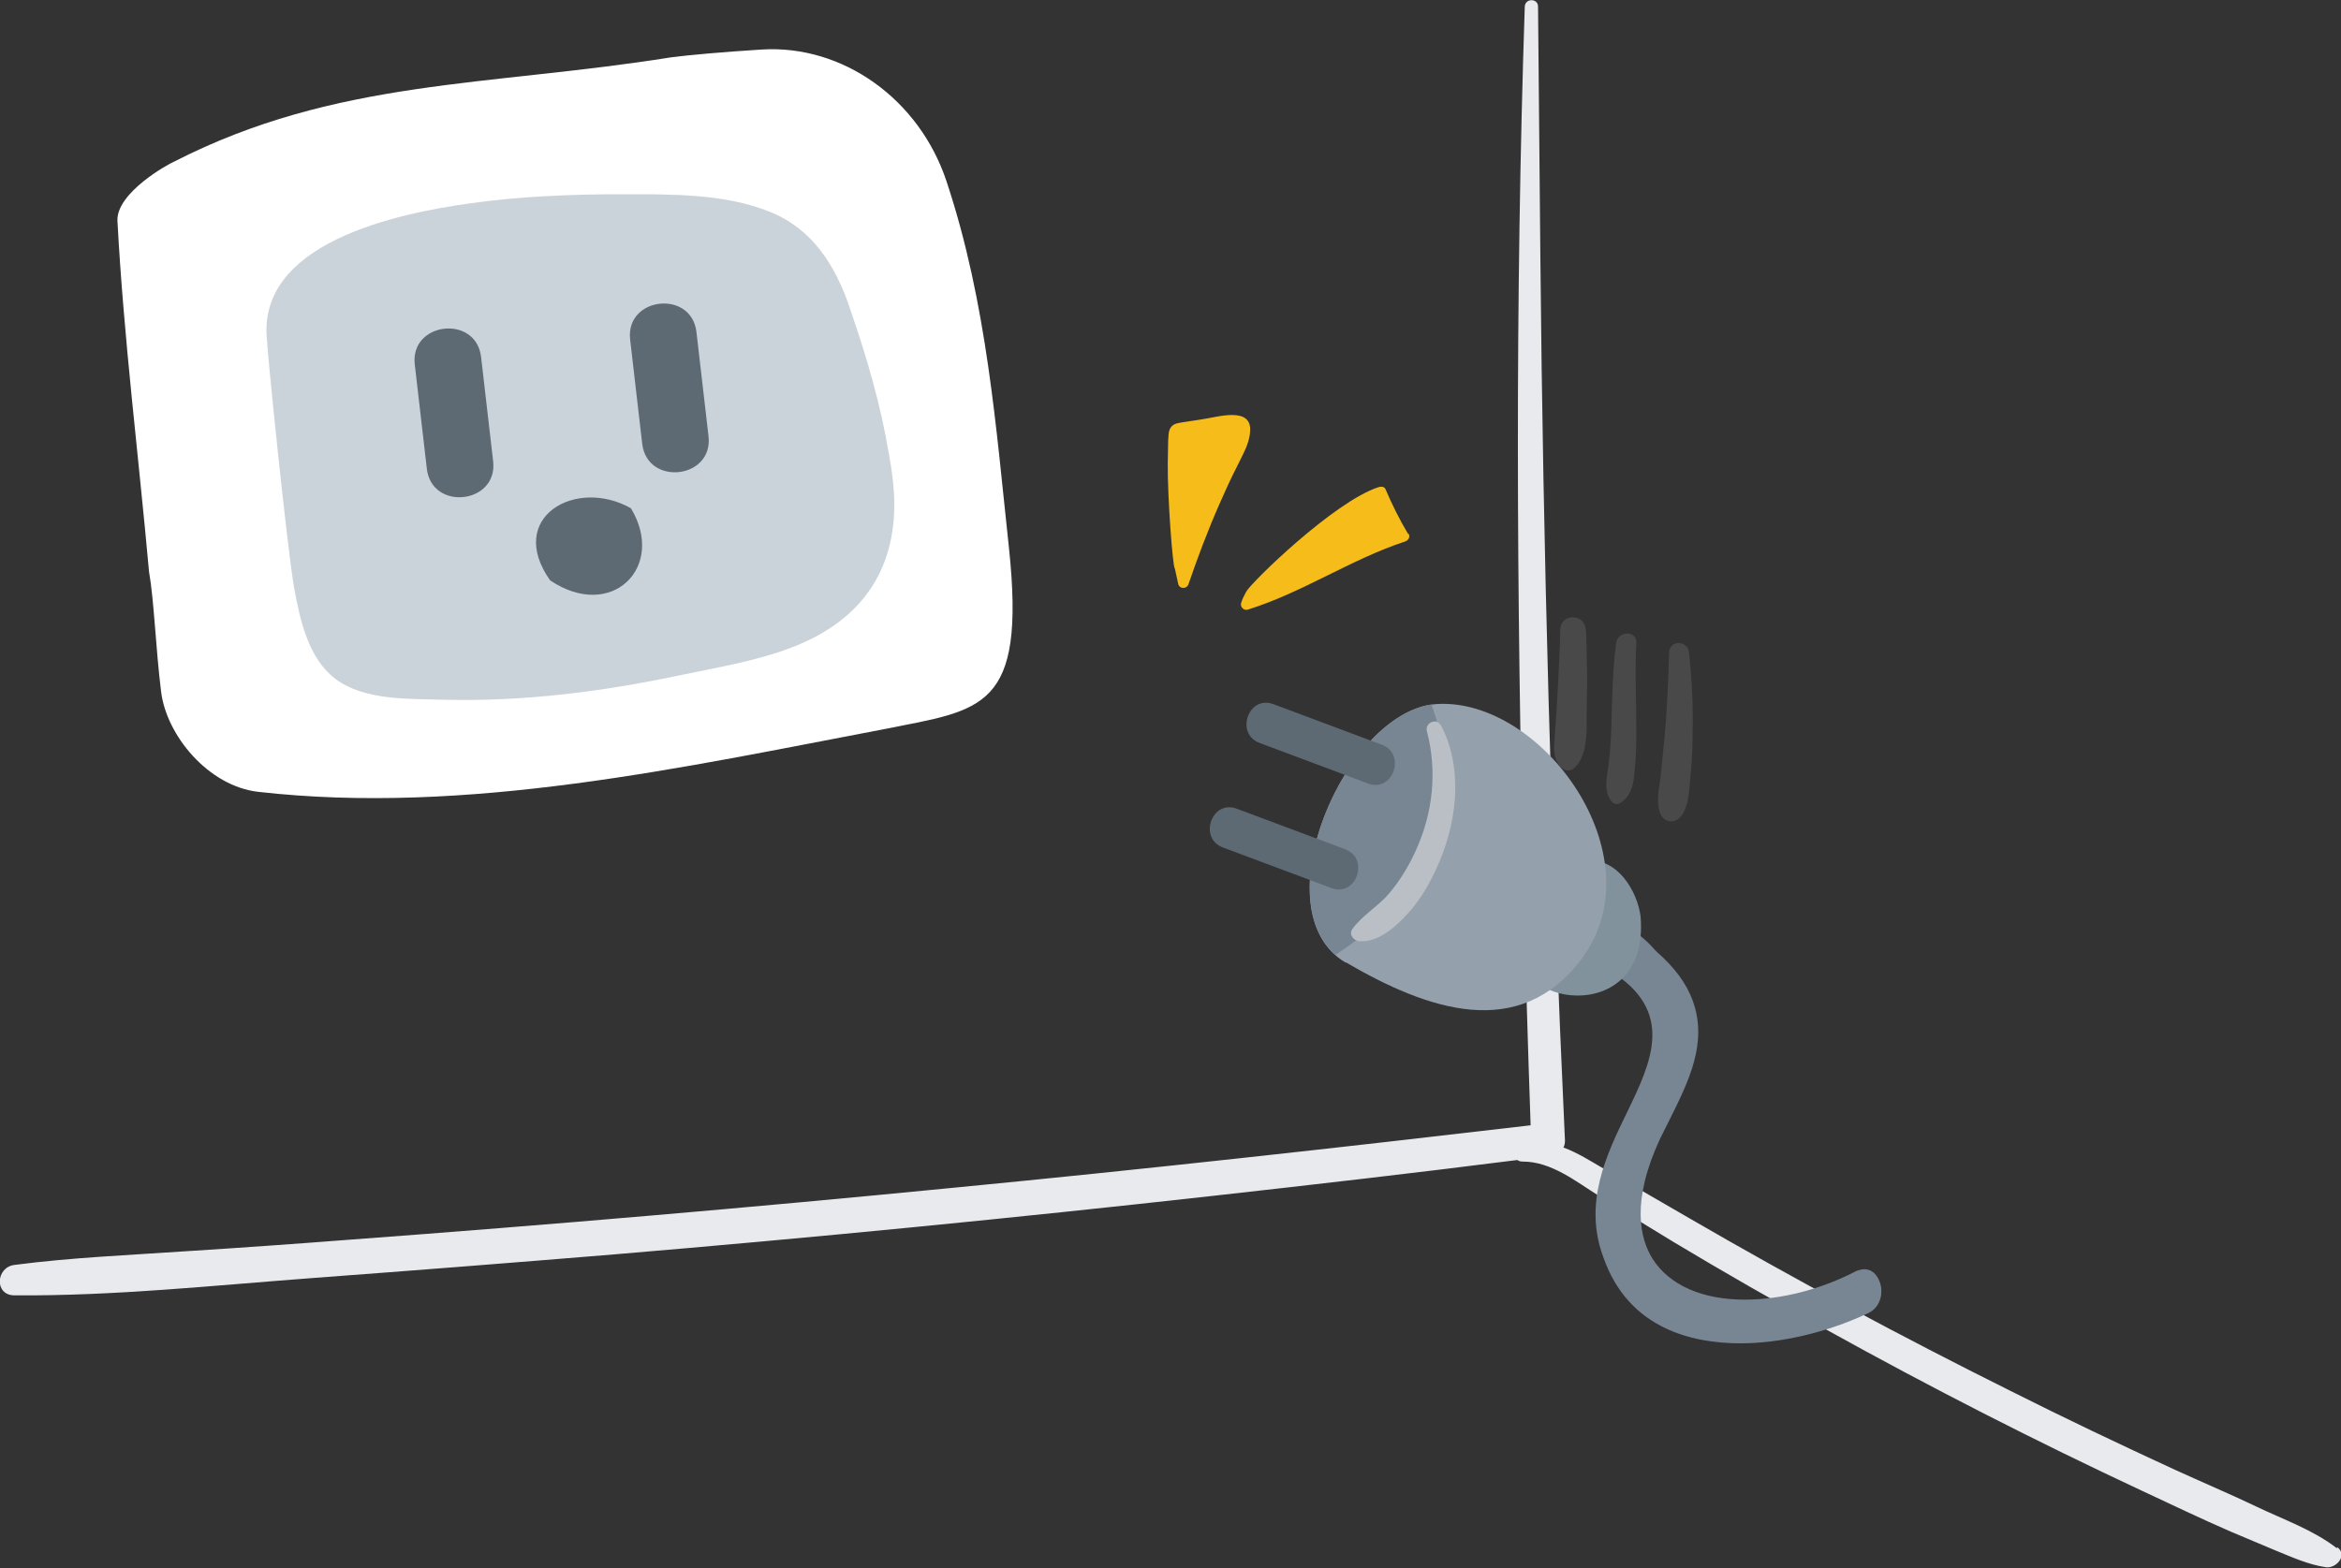 <?xml version="1.0" encoding="utf-8"?>
<svg xmlns="http://www.w3.org/2000/svg" version="1.1" viewBox="0 0 600 402">
  <rect x="0" y="0" width="600" height="402" fill="#333333" stroke="none"/>
  <defs>
    <style>
      .cls-1 {
      fill: #fff;
      }

      .cls-2 {
      fill: #cbd3da;
      }

      .cls-3 {
      fill: #5d6a74;
      }

      .cls-4 {
      fill: #788693;
      }

      .cls-5 {
      fill: #95a0ad;
      }

      .cls-6 {
      fill: #494949;
      }

      .cls-7 {
      fill: #f5bc1a;
      }

      .cls-8 {
      fill: #82929d;
      }

      .cls-9 {
      fill: #e8eaee;
      }

      .cls-10 {
      fill: #b9bfc5;
      }
    </style>
  </defs>
  <!-- Generator: Adobe Illustrator 28.7.1, SVG Export Plug-In . SVG Version: 1.2.0 Build 142)  -->
  <g>
    <g id="_圖層_2" data-name="圖層_2">
      <g>
        <path class="cls-9" d="M598.9,396.9c-6.1-4.7-13.6-7.3-20.5-10.6-6.9-3.3-14-6.3-21-9.5-14.1-6.5-28.2-13.2-42.1-20.2-27.9-13.9-55.3-28.6-82.2-44.2-7.4-4.3-14.7-8.5-22.1-12.8-3.3-1.9-6.7-4.1-10.3-5.4.3-.5.4-1.1.4-1.8-3.5-75.3-5.6-150.8-6.3-226.2-.2-21.5-.4-43-.6-64.5,0-2.2-3.3-2.2-3.4,0-2.5,75.4-2.1,150.8-.3,226.2.5,20.2,1.1,40.4,1.8,60.6-49.5,5.8-99.1,11.3-148.8,16.1-51.1,5-102.3,9.4-153.5,13.2-14.2,1.1-28.3,2.1-42.5,3-14.6,1-29.3,1.6-43.8,3.5-4.8.6-5.2,7.8,0,7.8,25.7.2,51.6-2.6,77.2-4.5,25.5-1.9,51-3.9,76.5-6,51.2-4.3,102.3-9.3,153.4-15,26-2.9,52.1-5.9,78.1-9.2.4.3.8.4,1.4.4,7.3,0,13.6,5.1,19.5,8.8,6.3,4,12.7,7.9,19.1,11.8,13,7.8,26.1,15.3,39.4,22.6,26.5,14.7,53.5,28.5,80.9,41.3,7.5,3.5,15,7.1,22.6,10.4,3.8,1.6,7.6,3.2,11.4,4.8,4.2,1.7,8.3,3.6,12.9,4.3,2.6.4,5.7-3,3-5.1Z"/>
        <path class="cls-1" d="M242.6,46.5c-7-21.1-26.6-35.1-47.4-33.8-9.6.6-18.7,1.4-23.2,2-47,7.5-85.8,5.5-127.3,26.7-1.5.6-14.9,8-14.6,15.2,1.6,30,5.4,60,8.1,90,1.3,7.3,1.7,19.6,3.1,30.8s12.1,24.1,24.8,25.6c53.5,6.1,109.1-6.3,160.7-16.1,24.9-5,36.2-4.8,31.8-46.4-3.3-30.5-5.6-62.7-16-94Z"/>
        <path class="cls-2" d="M217.8,78.9c-3.7-10.8-9.5-20.2-20.5-24.6-11.6-4.7-25.4-4.5-37.7-4.5-13,0-26,.5-38.9,2.3-18.9,2.6-55.5,10.2-52.2,35.7-.2.7,5.1,52.9,6.9,63,1.5,8.2,3.6,17.9,10.5,23.2,7.5,5.7,19,5.1,28,5.4,19.9.5,40-2,59.5-6.1,9.9-2.1,20.1-3.7,29.5-7.3,32.4-12.4,26.3-41.4,25-49.2-2.2-13.2-5.7-25.1-10.1-37.8Z"/>
        <g>
          <path class="cls-3" d="M106.3,93.4l3.1,26.8c1.3,10.9,18.2,9,17-1.9l-3.1-26.8c-1.3-10.9-18.2-9-17,1.9Z"/>
          <path class="cls-3" d="M161.5,87l3.1,26.8c1.3,10.9,18.2,9,17-1.9l-3.1-26.8c-1.3-10.9-18.2-9-17,1.9Z"/>
          <path class="cls-3" d="M161.7,130.3c-14.2-8-32.1,2.4-20.7,18.5,15.8,10.6,29.8-3.5,20.7-18.5Z"/>
        </g>
        <path class="cls-7" d="M308.1,107.5c-1.7.3-3.5.5-5.2.8-1.1.2-2.2.3-2.9,1.4-.6,1-.5,2.2-.6,3.3,0,1.9-.1,3.8-.1,5.8-.1,8.6,1.3,26.8,1.8,26.9.3,1.4.6,2.7.9,4.1.4,1.3,2.2,1.2,2.6,0,2.4-7,5-13.9,8-20.7,1.4-3.2,2.9-6.5,4.5-9.6,1.3-2.8,3.1-5.6,3.3-8.8.6-6.7-8.6-3.7-12.3-3.2Z"/>
        <path class="cls-7" d="M360.9,136.9c-2.2-3.7-4.1-7.5-5.8-11.5-.3-.7-1.2-.7-1.8-.5-11.4,3.7-32.7,24.5-33.9,26.8-.5.9-1,1.9-1.3,2.9-.3,1,.7,2,1.7,1.7,14.1-4.4,26.4-12.9,40.4-17.5.8-.3,1.3-1.2.8-2Z"/>
        <g>
          <path class="cls-6" d="M406.4,161.4c-.2-4.2-6.4-4.2-6.5,0-.1,6.1-.5,12.1-.8,18.2-.2,3-.4,6-.6,9.1-.2,2.9-.6,5.2,1.3,7.7.9,1.2,2.5,1.6,3.7.5,4-3.6,3-11.6,3.2-16.5.2-6.3,0-12.5-.2-18.8Z"/>
          <path class="cls-6" d="M419.4,164.9c.2-3.4-4.8-3.2-5.2,0-.9,7-1,14.1-1.2,21.1-.1,3.3-.3,6.6-.7,9.9-.4,3.2-1.4,6.6.6,9.4.5.8,1.5,1.1,2.3.6,2.8-1.6,3.4-4.6,3.7-7.6.4-3.7.5-7.4.5-11.1,0-7.5-.4-14.9,0-22.4Z"/>
          <path class="cls-6" d="M432.9,167.3c-.3-3.2-5-3.3-5.1,0-.2,6.9-.5,13.9-1.1,20.9-.3,3.4-.7,6.7-1,10.1-.3,3.3-1.4,7-.2,10.2,1,2.5,3.8,2.8,5.4.7,2-2.7,2-6.4,2.3-9.6.4-3.6.6-7.1.6-10.7.2-7.2-.1-14.3-.9-21.5Z"/>
        </g>
        <path class="cls-4" d="M446.1,344.4c-12.5,0-28.7-3.8-35.1-21.9h0c-5.3-14,.7-26.4,6-37.3,6.2-12.8,12.6-26-4.5-36.4l-.3-.2h-.4c-4-1.1-6.2-3.5-5.8-6.5.3-2.6,2.7-5.4,6.5-5.4s7.9,2.5,11.9,7.1h.1c0,.1.1.2.1.2,4.6,4,7.7,8.2,9.3,12.7,3.8,10.7-1,20.4-6.2,30.8-.7,1.5-1.5,2.9-2.2,4.4-7.5,16.1-5.2,25.7-1.9,30.9,4.3,6.7,12.7,10.4,23.6,10.4,9.3,0,19.5-2.6,28.7-7.4.7-.2,1.3-.4,1.9-.4,2.6,0,3.9,2.4,4.3,4.4.4,2.4-.3,5.7-3.8,7.1h0s0,0,0,0c-10.1,4.7-21.9,7.5-32.2,7.5h0Z"/>
        <path class="cls-8" d="M391.8,242.3c-7.3,14.7,31,22.2,28.7-7.2-.8-6.7-6.1-15.4-14-14.4-5,.6-5.9,5.1-7.6,9-2.1,4.3-6.2,8-7.1,12.6Z"/>
        <path class="cls-5" d="M344.9,246.7c20.7,12.1,44.6,20.7,60.7-1.2,19.1-26.3-10.5-66.7-37.4-65-23.4,1.5-45.6,53.2-23.3,66.3Z"/>
        <path class="cls-4" d="M366.9,180.6c-21.9,3.2-42,49-24.6,64.2,19.3-12.6,35.5-33.9,24.6-64.2Z"/>
        <path class="cls-10" d="M369.2,185.9c-1-1.9-4-.6-3.5,1.5,2.7,10.3,1.6,20.9-2.8,30.6-1.8,4-4.1,7.8-6.9,11.1-2.8,3.3-6.9,5.6-9.4,9.1-1,1.4.4,3,1.8,3.1,4.9.4,9.6-3.9,12.6-7.3,3.7-4.1,6.2-8.9,8.3-14,4.3-10.7,5.5-23.6,0-34.1Z"/>
        <g>
          <path class="cls-3" d="M344.7,217.7l-27.8-10.4c-6.4-2.3-9.8,7.7-3.4,10l27.8,10.4c6.4,2.3,9.8-7.7,3.4-10Z"/>
          <path class="cls-3" d="M354.1,190.9l-27.8-10.4c-6.4-2.3-9.8,7.7-3.4,10l27.8,10.4c6.4,2.3,9.8-7.7,3.4-10Z"/>
        </g>
      </g>
    </g>
  </g>
</svg>